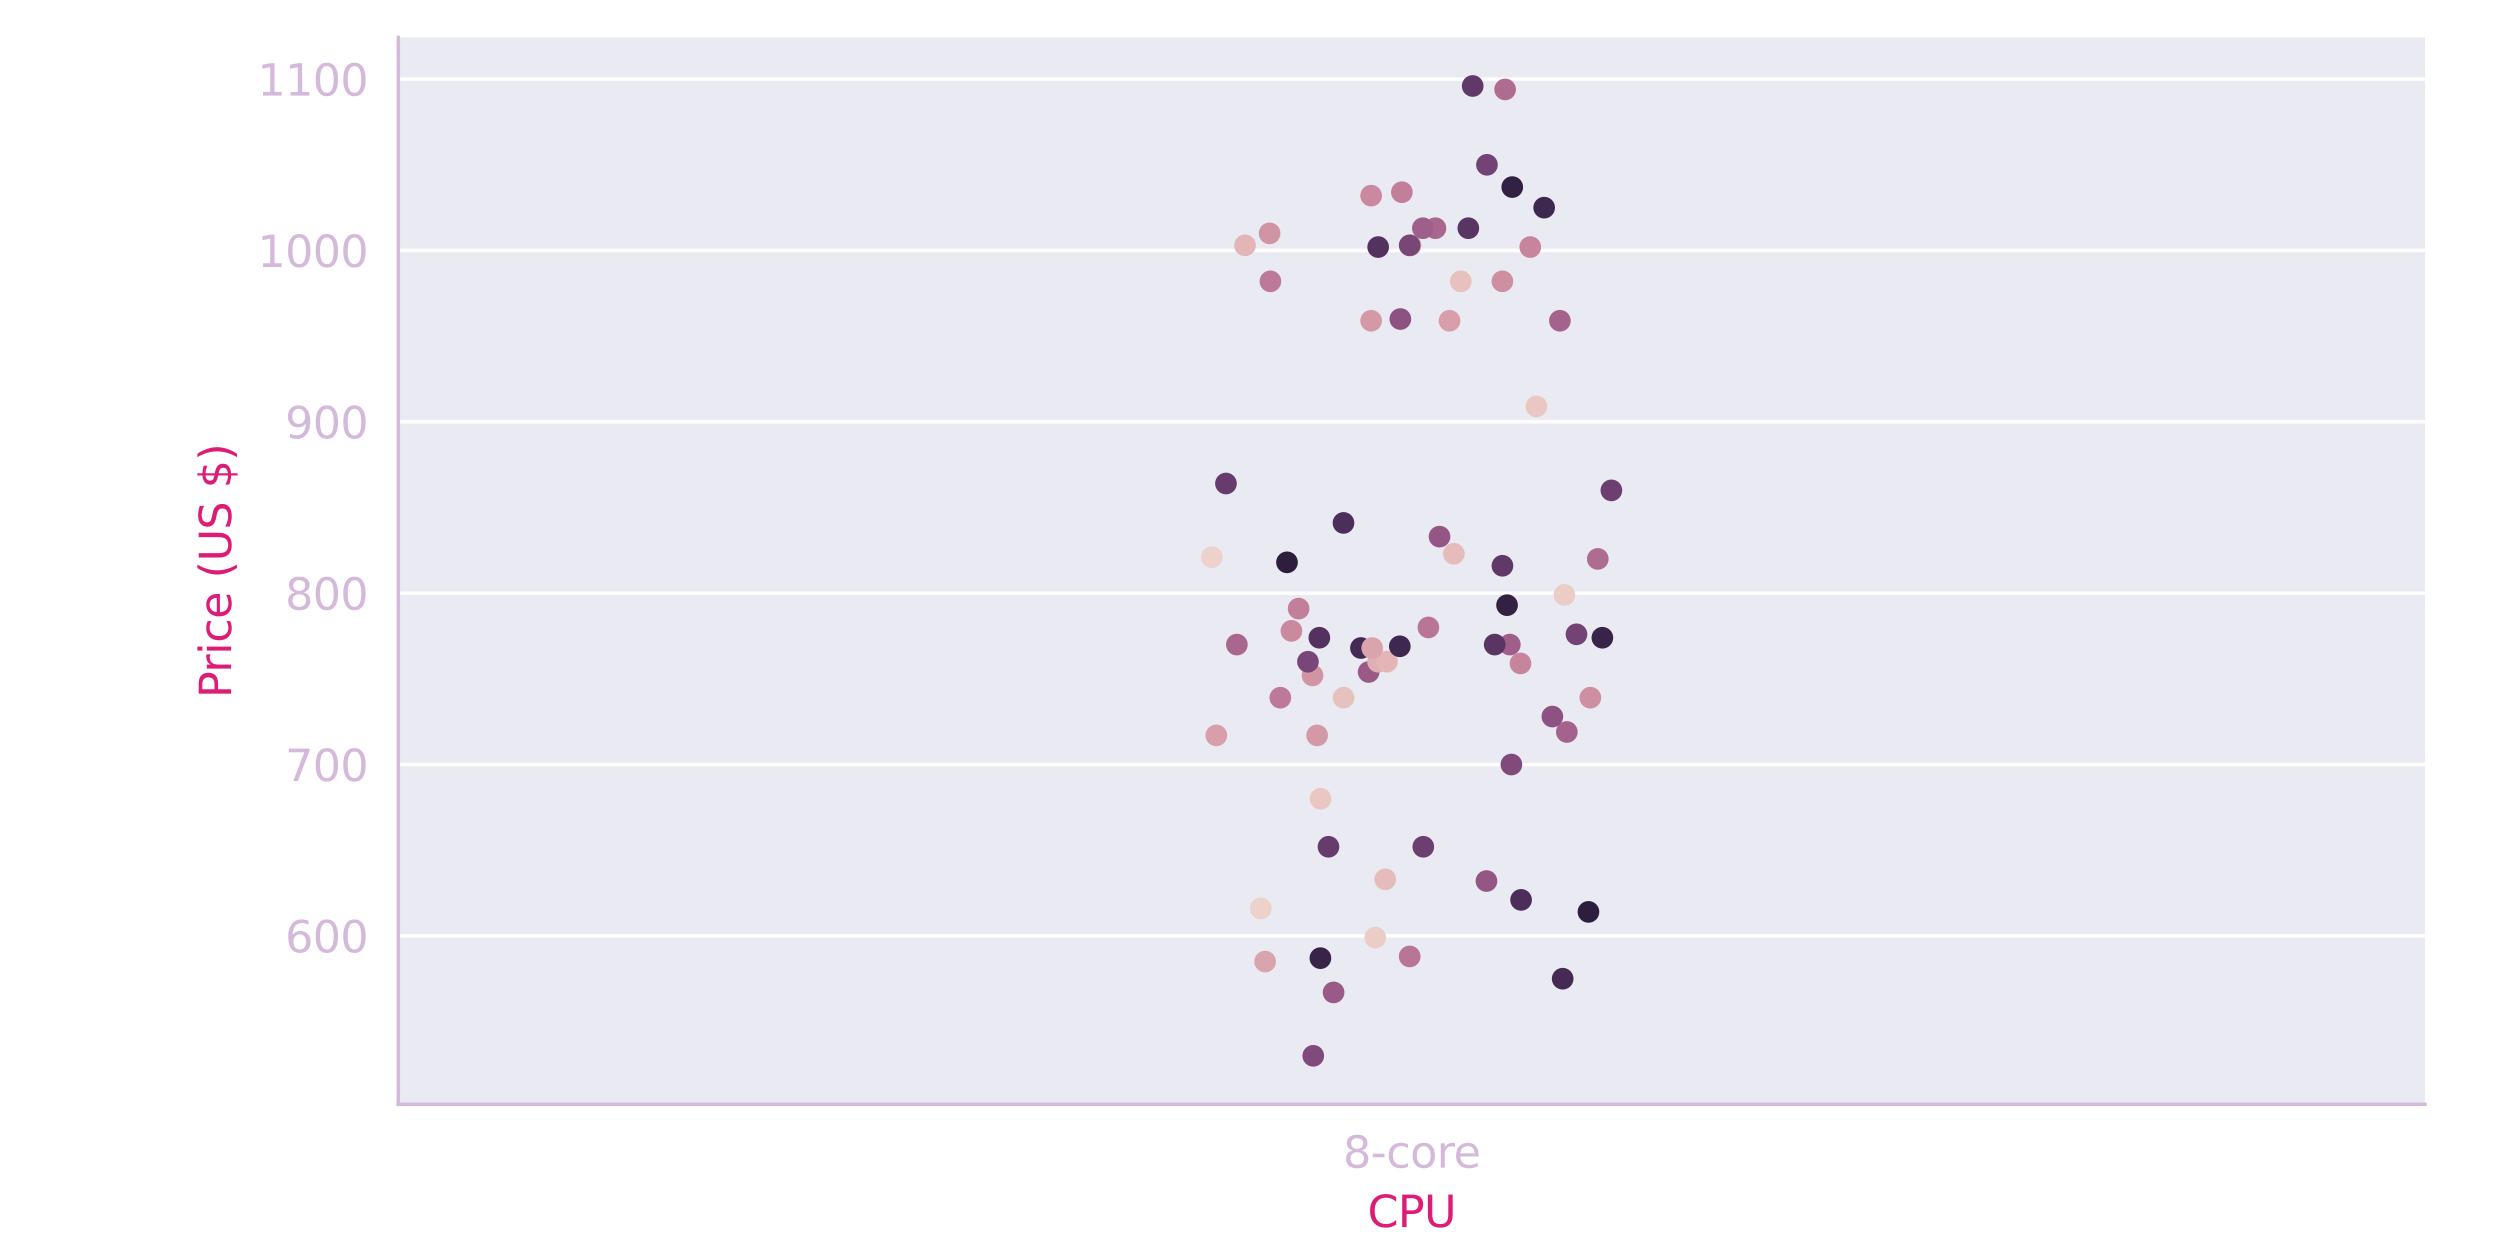 <?xml version="1.0" encoding="utf-8" standalone="no"?>
<!DOCTYPE svg PUBLIC "-//W3C//DTD SVG 1.1//EN"
  "http://www.w3.org/Graphics/SVG/1.1/DTD/svg11.dtd">
<svg xmlns:xlink="http://www.w3.org/1999/xlink" width="576pt" height="288pt" viewBox="0 0 576 288" xmlns="http://www.w3.org/2000/svg" version="1.1">
 <defs>
  <style type="text/css">*{stroke-linejoin: round; stroke-linecap: butt}</style>
 </defs>
 <g id="figure_1">
  <g id="patch_1">
   <path d="M 0 288 
L 576 288 
L 576 0 
L 0 0 
z
" style="fill: #ffffff"/>
  </g>
  <g id="axes_1">
   <g id="patch_2">
    <path d="M 91.778 254.432 
L 558.72 254.432 
L 558.72 8.64 
L 91.778 8.64 
z
" style="fill: #eaeaf2"/>
   </g>
   <g id="matplotlib.axis_1">
    <g id="xtick_1">
     <g id="text_1">
      <!-- 8-core -->
      <g style="fill: #d4b9da" transform="translate(309.436 269.03) scale(0.1 -0.1)">
       <defs>
        <path id="DejaVuSans-38" d="M 2034 2216 
Q 1584 2216 1326 1975 
Q 1069 1734 1069 1313 
Q 1069 891 1326 650 
Q 1584 409 2034 409 
Q 2484 409 2743 651 
Q 3003 894 3003 1313 
Q 3003 1734 2745 1975 
Q 2488 2216 2034 2216 
z
M 1403 2484 
Q 997 2584 770 2862 
Q 544 3141 544 3541 
Q 544 4100 942 4425 
Q 1341 4750 2034 4750 
Q 2731 4750 3128 4425 
Q 3525 4100 3525 3541 
Q 3525 3141 3298 2862 
Q 3072 2584 2669 2484 
Q 3125 2378 3379 2068 
Q 3634 1759 3634 1313 
Q 3634 634 3220 271 
Q 2806 -91 2034 -91 
Q 1263 -91 848 271 
Q 434 634 434 1313 
Q 434 1759 690 2068 
Q 947 2378 1403 2484 
z
M 1172 3481 
Q 1172 3119 1398 2916 
Q 1625 2713 2034 2713 
Q 2441 2713 2670 2916 
Q 2900 3119 2900 3481 
Q 2900 3844 2670 4047 
Q 2441 4250 2034 4250 
Q 1625 4250 1398 4047 
Q 1172 3844 1172 3481 
z
" transform="scale(0.016)"/>
        <path id="DejaVuSans-2d" d="M 313 2009 
L 1997 2009 
L 1997 1497 
L 313 1497 
L 313 2009 
z
" transform="scale(0.016)"/>
        <path id="DejaVuSans-63" d="M 3122 3366 
L 3122 2828 
Q 2878 2963 2633 3030 
Q 2388 3097 2138 3097 
Q 1578 3097 1268 2742 
Q 959 2388 959 1747 
Q 959 1106 1268 751 
Q 1578 397 2138 397 
Q 2388 397 2633 464 
Q 2878 531 3122 666 
L 3122 134 
Q 2881 22 2623 -34 
Q 2366 -91 2075 -91 
Q 1284 -91 818 406 
Q 353 903 353 1747 
Q 353 2603 823 3093 
Q 1294 3584 2113 3584 
Q 2378 3584 2631 3529 
Q 2884 3475 3122 3366 
z
" transform="scale(0.016)"/>
        <path id="DejaVuSans-6f" d="M 1959 3097 
Q 1497 3097 1228 2736 
Q 959 2375 959 1747 
Q 959 1119 1226 758 
Q 1494 397 1959 397 
Q 2419 397 2687 759 
Q 2956 1122 2956 1747 
Q 2956 2369 2687 2733 
Q 2419 3097 1959 3097 
z
M 1959 3584 
Q 2709 3584 3137 3096 
Q 3566 2609 3566 1747 
Q 3566 888 3137 398 
Q 2709 -91 1959 -91 
Q 1206 -91 779 398 
Q 353 888 353 1747 
Q 353 2609 779 3096 
Q 1206 3584 1959 3584 
z
" transform="scale(0.016)"/>
        <path id="DejaVuSans-72" d="M 2631 2963 
Q 2534 3019 2420 3045 
Q 2306 3072 2169 3072 
Q 1681 3072 1420 2755 
Q 1159 2438 1159 1844 
L 1159 0 
L 581 0 
L 581 3500 
L 1159 3500 
L 1159 2956 
Q 1341 3275 1631 3429 
Q 1922 3584 2338 3584 
Q 2397 3584 2469 3576 
Q 2541 3569 2628 3553 
L 2631 2963 
z
" transform="scale(0.016)"/>
        <path id="DejaVuSans-65" d="M 3597 1894 
L 3597 1613 
L 953 1613 
Q 991 1019 1311 708 
Q 1631 397 2203 397 
Q 2534 397 2845 478 
Q 3156 559 3463 722 
L 3463 178 
Q 3153 47 2828 -22 
Q 2503 -91 2169 -91 
Q 1331 -91 842 396 
Q 353 884 353 1716 
Q 353 2575 817 3079 
Q 1281 3584 2069 3584 
Q 2775 3584 3186 3129 
Q 3597 2675 3597 1894 
z
M 3022 2063 
Q 3016 2534 2758 2815 
Q 2500 3097 2075 3097 
Q 1594 3097 1305 2825 
Q 1016 2553 972 2059 
L 3022 2063 
z
" transform="scale(0.016)"/>
       </defs>
       <use xlink:href="#DejaVuSans-38"/>
       <use xlink:href="#DejaVuSans-2d" x="63.623"/>
       <use xlink:href="#DejaVuSans-63" x="99.707"/>
       <use xlink:href="#DejaVuSans-6f" x="154.688"/>
       <use xlink:href="#DejaVuSans-72" x="215.869"/>
       <use xlink:href="#DejaVuSans-65" x="254.732"/>
      </g>
     </g>
    </g>
    <g id="text_2">
     <!-- CPU -->
     <g style="fill: #dd1c77" transform="translate(315.083 282.709) scale(0.1 -0.1)">
      <defs>
       <path id="DejaVuSans-43" d="M 4122 4306 
L 4122 3641 
Q 3803 3938 3442 4084 
Q 3081 4231 2675 4231 
Q 1875 4231 1450 3742 
Q 1025 3253 1025 2328 
Q 1025 1406 1450 917 
Q 1875 428 2675 428 
Q 3081 428 3442 575 
Q 3803 722 4122 1019 
L 4122 359 
Q 3791 134 3420 21 
Q 3050 -91 2638 -91 
Q 1578 -91 968 557 
Q 359 1206 359 2328 
Q 359 3453 968 4101 
Q 1578 4750 2638 4750 
Q 3056 4750 3426 4639 
Q 3797 4528 4122 4306 
z
" transform="scale(0.016)"/>
       <path id="DejaVuSans-50" d="M 1259 4147 
L 1259 2394 
L 2053 2394 
Q 2494 2394 2734 2622 
Q 2975 2850 2975 3272 
Q 2975 3691 2734 3919 
Q 2494 4147 2053 4147 
L 1259 4147 
z
M 628 4666 
L 2053 4666 
Q 2838 4666 3239 4311 
Q 3641 3956 3641 3272 
Q 3641 2581 3239 2228 
Q 2838 1875 2053 1875 
L 1259 1875 
L 1259 0 
L 628 0 
L 628 4666 
z
" transform="scale(0.016)"/>
       <path id="DejaVuSans-55" d="M 556 4666 
L 1191 4666 
L 1191 1831 
Q 1191 1081 1462 751 
Q 1734 422 2344 422 
Q 2950 422 3222 751 
Q 3494 1081 3494 1831 
L 3494 4666 
L 4128 4666 
L 4128 1753 
Q 4128 841 3676 375 
Q 3225 -91 2344 -91 
Q 1459 -91 1007 375 
Q 556 841 556 1753 
L 556 4666 
z
" transform="scale(0.016)"/>
      </defs>
      <use xlink:href="#DejaVuSans-43"/>
      <use xlink:href="#DejaVuSans-50" x="69.824"/>
      <use xlink:href="#DejaVuSans-55" x="130.127"/>
     </g>
    </g>
   </g>
   <g id="matplotlib.axis_2">
    <g id="ytick_1">
     <g id="line2d_1">
      <path d="M 91.778 215.625 
L 558.72 215.625 
" clip-path="url(#pd462813b2b)" style="fill: none; stroke: #ffffff; stroke-width: 0.8; stroke-linecap: round"/>
     </g>
     <g id="text_3">
      <!-- 600 -->
      <g style="fill: #d4b9da" transform="translate(65.691 219.424) scale(0.1 -0.1)">
       <defs>
        <path id="DejaVuSans-36" d="M 2113 2584 
Q 1688 2584 1439 2293 
Q 1191 2003 1191 1497 
Q 1191 994 1439 701 
Q 1688 409 2113 409 
Q 2538 409 2786 701 
Q 3034 994 3034 1497 
Q 3034 2003 2786 2293 
Q 2538 2584 2113 2584 
z
M 3366 4563 
L 3366 3988 
Q 3128 4100 2886 4159 
Q 2644 4219 2406 4219 
Q 1781 4219 1451 3797 
Q 1122 3375 1075 2522 
Q 1259 2794 1537 2939 
Q 1816 3084 2150 3084 
Q 2853 3084 3261 2657 
Q 3669 2231 3669 1497 
Q 3669 778 3244 343 
Q 2819 -91 2113 -91 
Q 1303 -91 875 529 
Q 447 1150 447 2328 
Q 447 3434 972 4092 
Q 1497 4750 2381 4750 
Q 2619 4750 2861 4703 
Q 3103 4656 3366 4563 
z
" transform="scale(0.016)"/>
        <path id="DejaVuSans-30" d="M 2034 4250 
Q 1547 4250 1301 3770 
Q 1056 3291 1056 2328 
Q 1056 1369 1301 889 
Q 1547 409 2034 409 
Q 2525 409 2770 889 
Q 3016 1369 3016 2328 
Q 3016 3291 2770 3770 
Q 2525 4250 2034 4250 
z
M 2034 4750 
Q 2819 4750 3233 4129 
Q 3647 3509 3647 2328 
Q 3647 1150 3233 529 
Q 2819 -91 2034 -91 
Q 1250 -91 836 529 
Q 422 1150 422 2328 
Q 422 3509 836 4129 
Q 1250 4750 2034 4750 
z
" transform="scale(0.016)"/>
       </defs>
       <use xlink:href="#DejaVuSans-36"/>
       <use xlink:href="#DejaVuSans-30" x="63.623"/>
       <use xlink:href="#DejaVuSans-30" x="127.246"/>
      </g>
     </g>
    </g>
    <g id="ytick_2">
     <g id="line2d_2">
      <path d="M 91.778 176.146 
L 558.72 176.146 
" clip-path="url(#pd462813b2b)" style="fill: none; stroke: #ffffff; stroke-width: 0.8; stroke-linecap: round"/>
     </g>
     <g id="text_4">
      <!-- 700 -->
      <g style="fill: #d4b9da" transform="translate(65.691 179.946) scale(0.1 -0.1)">
       <defs>
        <path id="DejaVuSans-37" d="M 525 4666 
L 3525 4666 
L 3525 4397 
L 1831 0 
L 1172 0 
L 2766 4134 
L 525 4134 
L 525 4666 
z
" transform="scale(0.016)"/>
       </defs>
       <use xlink:href="#DejaVuSans-37"/>
       <use xlink:href="#DejaVuSans-30" x="63.623"/>
       <use xlink:href="#DejaVuSans-30" x="127.246"/>
      </g>
     </g>
    </g>
    <g id="ytick_3">
     <g id="line2d_3">
      <path d="M 91.778 136.668 
L 558.72 136.668 
" clip-path="url(#pd462813b2b)" style="fill: none; stroke: #ffffff; stroke-width: 0.8; stroke-linecap: round"/>
     </g>
     <g id="text_5">
      <!-- 800 -->
      <g style="fill: #d4b9da" transform="translate(65.691 140.467) scale(0.1 -0.1)">
       <use xlink:href="#DejaVuSans-38"/>
       <use xlink:href="#DejaVuSans-30" x="63.623"/>
       <use xlink:href="#DejaVuSans-30" x="127.246"/>
      </g>
     </g>
    </g>
    <g id="ytick_4">
     <g id="line2d_4">
      <path d="M 91.778 97.19 
L 558.72 97.19 
" clip-path="url(#pd462813b2b)" style="fill: none; stroke: #ffffff; stroke-width: 0.8; stroke-linecap: round"/>
     </g>
     <g id="text_6">
      <!-- 900 -->
      <g style="fill: #d4b9da" transform="translate(65.691 100.989) scale(0.1 -0.1)">
       <defs>
        <path id="DejaVuSans-39" d="M 703 97 
L 703 672 
Q 941 559 1184 500 
Q 1428 441 1663 441 
Q 2288 441 2617 861 
Q 2947 1281 2994 2138 
Q 2813 1869 2534 1725 
Q 2256 1581 1919 1581 
Q 1219 1581 811 2004 
Q 403 2428 403 3163 
Q 403 3881 828 4315 
Q 1253 4750 1959 4750 
Q 2769 4750 3195 4129 
Q 3622 3509 3622 2328 
Q 3622 1225 3098 567 
Q 2575 -91 1691 -91 
Q 1453 -91 1209 -44 
Q 966 3 703 97 
z
M 1959 2075 
Q 2384 2075 2632 2365 
Q 2881 2656 2881 3163 
Q 2881 3666 2632 3958 
Q 2384 4250 1959 4250 
Q 1534 4250 1286 3958 
Q 1038 3666 1038 3163 
Q 1038 2656 1286 2365 
Q 1534 2075 1959 2075 
z
" transform="scale(0.016)"/>
       </defs>
       <use xlink:href="#DejaVuSans-39"/>
       <use xlink:href="#DejaVuSans-30" x="63.623"/>
       <use xlink:href="#DejaVuSans-30" x="127.246"/>
      </g>
     </g>
    </g>
    <g id="ytick_5">
     <g id="line2d_5">
      <path d="M 91.778 57.712 
L 558.72 57.712 
" clip-path="url(#pd462813b2b)" style="fill: none; stroke: #ffffff; stroke-width: 0.8; stroke-linecap: round"/>
     </g>
     <g id="text_7">
      <!-- 1000 -->
      <g style="fill: #d4b9da" transform="translate(59.328 61.511) scale(0.1 -0.1)">
       <defs>
        <path id="DejaVuSans-31" d="M 794 531 
L 1825 531 
L 1825 4091 
L 703 3866 
L 703 4441 
L 1819 4666 
L 2450 4666 
L 2450 531 
L 3481 531 
L 3481 0 
L 794 0 
L 794 531 
z
" transform="scale(0.016)"/>
       </defs>
       <use xlink:href="#DejaVuSans-31"/>
       <use xlink:href="#DejaVuSans-30" x="63.623"/>
       <use xlink:href="#DejaVuSans-30" x="127.246"/>
       <use xlink:href="#DejaVuSans-30" x="190.869"/>
      </g>
     </g>
    </g>
    <g id="ytick_6">
     <g id="line2d_6">
      <path d="M 91.778 18.233 
L 558.72 18.233 
" clip-path="url(#pd462813b2b)" style="fill: none; stroke: #ffffff; stroke-width: 0.8; stroke-linecap: round"/>
     </g>
     <g id="text_8">
      <!-- 1100 -->
      <g style="fill: #d4b9da" transform="translate(59.328 22.032) scale(0.1 -0.1)">
       <use xlink:href="#DejaVuSans-31"/>
       <use xlink:href="#DejaVuSans-31" x="63.623"/>
       <use xlink:href="#DejaVuSans-30" x="127.246"/>
       <use xlink:href="#DejaVuSans-30" x="190.869"/>
      </g>
     </g>
    </g>
    <g id="text_9">
     <!-- Price (US $) -->
     <g style="fill: #dd1c77" transform="translate(53.248 160.828) rotate(-90) scale(0.1 -0.1)">
      <defs>
       <path id="DejaVuSans-69" d="M 603 3500 
L 1178 3500 
L 1178 0 
L 603 0 
L 603 3500 
z
M 603 4863 
L 1178 4863 
L 1178 4134 
L 603 4134 
L 603 4863 
z
" transform="scale(0.016)"/>
       <path id="DejaVuSans-20" transform="scale(0.016)"/>
       <path id="DejaVuSans-28" d="M 1984 4856 
Q 1566 4138 1362 3434 
Q 1159 2731 1159 2009 
Q 1159 1288 1364 580 
Q 1569 -128 1984 -844 
L 1484 -844 
Q 1016 -109 783 600 
Q 550 1309 550 2009 
Q 550 2706 781 3412 
Q 1013 4119 1484 4856 
L 1984 4856 
z
" transform="scale(0.016)"/>
       <path id="DejaVuSans-53" d="M 3425 4513 
L 3425 3897 
Q 3066 4069 2747 4153 
Q 2428 4238 2131 4238 
Q 1616 4238 1336 4038 
Q 1056 3838 1056 3469 
Q 1056 3159 1242 3001 
Q 1428 2844 1947 2747 
L 2328 2669 
Q 3034 2534 3370 2195 
Q 3706 1856 3706 1288 
Q 3706 609 3251 259 
Q 2797 -91 1919 -91 
Q 1588 -91 1214 -16 
Q 841 59 441 206 
L 441 856 
Q 825 641 1194 531 
Q 1563 422 1919 422 
Q 2459 422 2753 634 
Q 3047 847 3047 1241 
Q 3047 1584 2836 1778 
Q 2625 1972 2144 2069 
L 1759 2144 
Q 1053 2284 737 2584 
Q 422 2884 422 3419 
Q 422 4038 858 4394 
Q 1294 4750 2059 4750 
Q 2388 4750 2728 4690 
Q 3069 4631 3425 4513 
z
" transform="scale(0.016)"/>
       <path id="DejaVuSans-24" d="M 2163 -941 
L 1850 -941 
L 1847 0 
Q 1519 6 1191 76 
Q 863 147 531 288 
L 531 850 
Q 850 650 1176 548 
Q 1503 447 1850 444 
L 1850 1869 
Q 1159 1981 845 2250 
Q 531 2519 531 2988 
Q 531 3497 872 3790 
Q 1213 4084 1850 4128 
L 1850 4863 
L 2163 4863 
L 2163 4138 
Q 2453 4125 2725 4076 
Q 2997 4028 3256 3944 
L 3256 3397 
Q 2997 3528 2723 3600 
Q 2450 3672 2163 3684 
L 2163 2350 
Q 2872 2241 3206 1959 
Q 3541 1678 3541 1191 
Q 3541 663 3186 358 
Q 2831 53 2163 6 
L 2163 -941 
z
M 1850 2406 
L 1850 3688 
Q 1488 3647 1297 3481 
Q 1106 3316 1106 3041 
Q 1106 2772 1282 2622 
Q 1459 2472 1850 2406 
z
M 2163 1806 
L 2163 453 
Q 2559 506 2761 678 
Q 2963 850 2963 1131 
Q 2963 1406 2770 1568 
Q 2578 1731 2163 1806 
z
" transform="scale(0.016)"/>
       <path id="DejaVuSans-29" d="M 513 4856 
L 1013 4856 
Q 1481 4119 1714 3412 
Q 1947 2706 1947 2009 
Q 1947 1309 1714 600 
Q 1481 -109 1013 -844 
L 513 -844 
Q 928 -128 1133 580 
Q 1338 1288 1338 2009 
Q 1338 2731 1133 3434 
Q 928 4138 513 4856 
z
" transform="scale(0.016)"/>
      </defs>
      <use xlink:href="#DejaVuSans-50"/>
      <use xlink:href="#DejaVuSans-72" x="58.553"/>
      <use xlink:href="#DejaVuSans-69" x="99.666"/>
      <use xlink:href="#DejaVuSans-63" x="127.449"/>
      <use xlink:href="#DejaVuSans-65" x="182.43"/>
      <use xlink:href="#DejaVuSans-20" x="243.953"/>
      <use xlink:href="#DejaVuSans-28" x="275.74"/>
      <use xlink:href="#DejaVuSans-55" x="314.754"/>
      <use xlink:href="#DejaVuSans-53" x="387.947"/>
      <use xlink:href="#DejaVuSans-20" x="451.424"/>
      <use xlink:href="#DejaVuSans-24" x="483.211"/>
      <use xlink:href="#DejaVuSans-29" x="546.834"/>
     </g>
    </g>
   </g>
   <g id="patch_3">
    <path d="M 91.778 254.432 
L 91.778 8.64 
" style="fill: none; stroke: #d4b9da; stroke-width: 0.8; stroke-linejoin: miter; stroke-linecap: square"/>
   </g>
   <g id="patch_4">
    <path d="M 91.778 254.432 
L 558.72 254.432 
" style="fill: none; stroke: #d4b9da; stroke-width: 0.8; stroke-linejoin: miter; stroke-linecap: square"/>
   </g>
   <g id="PathCollection_1">
    <defs>
     <path id="C0_0_7c374c75f7" d="M 0 2.5 
C 0.663 2.5 1.299 2.237 1.768 1.768 
C 2.237 1.299 2.5 0.663 2.5 -0 
C 2.5 -0.663 2.237 -1.299 1.768 -1.768 
C 1.299 -2.237 0.663 -2.5 0 -2.5 
C -0.663 -2.5 -1.299 -2.237 -1.768 -1.768 
C -2.237 -1.299 -2.5 -0.663 -2.5 0 
C -2.5 0.663 -2.237 1.299 -1.768 1.768 
C -1.299 2.237 -0.663 2.5 0 2.5 
z
"/>
    </defs>
    <g clip-path="url(#pd462813b2b)">
     <use xlink:href="#C0_0_7c374c75f7" x="279.215" y="128.378" style="fill: #edd1cb"/>
    </g>
    <g clip-path="url(#pd462813b2b)">
     <use xlink:href="#C0_0_7c374c75f7" x="290.485" y="209.308" style="fill: #edd1cb"/>
    </g>
    <g clip-path="url(#pd462813b2b)">
     <use xlink:href="#C0_0_7c374c75f7" x="359.404" y="73.898" style="fill: #a4638d"/>
    </g>
    <g clip-path="url(#pd462813b2b)">
     <use xlink:href="#C0_0_7c374c75f7" x="360.998" y="168.646" style="fill: #a4638d"/>
    </g>
    <g clip-path="url(#pd462813b2b)">
     <use xlink:href="#C0_0_7c374c75f7" x="353.993" y="93.637" style="fill: #eac7c3"/>
    </g>
    <g clip-path="url(#pd462813b2b)">
     <use xlink:href="#C0_0_7c374c75f7" x="304.25" y="184.042" style="fill: #eac7c3"/>
    </g>
    <g clip-path="url(#pd462813b2b)">
     <use xlink:href="#C0_0_7c374c75f7" x="334.969" y="127.588" style="fill: #e5bcbb"/>
    </g>
    <g clip-path="url(#pd462813b2b)">
     <use xlink:href="#C0_0_7c374c75f7" x="319.166" y="202.597" style="fill: #e5bcbb"/>
    </g>
    <g clip-path="url(#pd462813b2b)">
     <use xlink:href="#C0_0_7c374c75f7" x="324.789" y="220.362" style="fill: #b97596"/>
    </g>
    <g clip-path="url(#pd462813b2b)">
     <use xlink:href="#C0_0_7c374c75f7" x="329.102" y="144.564" style="fill: #b97596"/>
    </g>
    <g clip-path="url(#pd462813b2b)">
     <use xlink:href="#C0_0_7c374c75f7" x="307.257" y="228.653" style="fill: #995a88"/>
    </g>
    <g clip-path="url(#pd462813b2b)">
     <use xlink:href="#C0_0_7c374c75f7" x="315.335" y="154.828" style="fill: #995a88"/>
    </g>
    <g clip-path="url(#pd462813b2b)">
     <use xlink:href="#C0_0_7c374c75f7" x="342.483" y="202.992" style="fill: #945785"/>
    </g>
    <g clip-path="url(#pd462813b2b)">
     <use xlink:href="#C0_0_7c374c75f7" x="331.667" y="123.64" style="fill: #945785"/>
    </g>
    <g clip-path="url(#pd462813b2b)">
     <use xlink:href="#C0_0_7c374c75f7" x="302.575" y="243.26" style="fill: #814a7c"/>
    </g>
    <g clip-path="url(#pd462813b2b)">
     <use xlink:href="#C0_0_7c374c75f7" x="348.226" y="176.146" style="fill: #814a7c"/>
    </g>
    <g clip-path="url(#pd462813b2b)">
     <use xlink:href="#C0_0_7c374c75f7" x="327.928" y="195.096" style="fill: #6c3f70"/>
    </g>
    <g clip-path="url(#pd462813b2b)">
     <use xlink:href="#C0_0_7c374c75f7" x="371.265" y="112.981" style="fill: #6c3f70"/>
    </g>
    <g clip-path="url(#pd462813b2b)">
     <use xlink:href="#C0_0_7c374c75f7" x="306.081" y="195.096" style="fill: #673c6d"/>
    </g>
    <g clip-path="url(#pd462813b2b)">
     <use xlink:href="#C0_0_7c374c75f7" x="282.46" y="111.402" style="fill: #673c6d"/>
    </g>
    <g clip-path="url(#pd462813b2b)">
     <use xlink:href="#C0_0_7c374c75f7" x="309.538" y="120.482" style="fill: #4c2e5a"/>
    </g>
    <g clip-path="url(#pd462813b2b)">
     <use xlink:href="#C0_0_7c374c75f7" x="350.457" y="207.334" style="fill: #4c2e5a"/>
    </g>
    <g clip-path="url(#pd462813b2b)">
     <use xlink:href="#C0_0_7c374c75f7" x="304.222" y="220.757" style="fill: #382449"/>
    </g>
    <g clip-path="url(#pd462813b2b)">
     <use xlink:href="#C0_0_7c374c75f7" x="369.185" y="146.933" style="fill: #382449"/>
    </g>
    <g clip-path="url(#pd462813b2b)">
     <use xlink:href="#C0_0_7c374c75f7" x="313.56" y="149.301" style="fill: #452b54"/>
    </g>
    <g clip-path="url(#pd462813b2b)">
     <use xlink:href="#C0_0_7c374c75f7" x="360.041" y="225.494" style="fill: #452b54"/>
    </g>
    <g clip-path="url(#pd462813b2b)">
     <use xlink:href="#C0_0_7c374c75f7" x="296.524" y="129.562" style="fill: #2d1e3e"/>
    </g>
    <g clip-path="url(#pd462813b2b)">
     <use xlink:href="#C0_0_7c374c75f7" x="365.981" y="210.098" style="fill: #2d1e3e"/>
    </g>
    <g clip-path="url(#pd462813b2b)">
     <use xlink:href="#C0_0_7c374c75f7" x="317.515" y="152.46" style="fill: #e0afb3"/>
    </g>
    <g clip-path="url(#pd462813b2b)">
     <use xlink:href="#C0_0_7c374c75f7" x="324.988" y="56.527" style="fill: #e0afb3"/>
    </g>
    <g clip-path="url(#pd462813b2b)">
     <use xlink:href="#C0_0_7c374c75f7" x="319.552" y="152.46" style="fill: #e3b5b7"/>
    </g>
    <g clip-path="url(#pd462813b2b)">
     <use xlink:href="#C0_0_7c374c75f7" x="286.846" y="56.527" style="fill: #e3b5b7"/>
    </g>
    <g clip-path="url(#pd462813b2b)">
     <use xlink:href="#C0_0_7c374c75f7" x="292.513" y="53.764" style="fill: #d194a4"/>
    </g>
    <g clip-path="url(#pd462813b2b)">
     <use xlink:href="#C0_0_7c374c75f7" x="302.405" y="155.618" style="fill: #d194a4"/>
    </g>
    <g clip-path="url(#pd462813b2b)">
     <use xlink:href="#C0_0_7c374c75f7" x="297.543" y="145.353" style="fill: #ca899f"/>
    </g>
    <g clip-path="url(#pd462813b2b)">
     <use xlink:href="#C0_0_7c374c75f7" x="315.912" y="45.078" style="fill: #ca899f"/>
    </g>
    <g clip-path="url(#pd462813b2b)">
     <use xlink:href="#C0_0_7c374c75f7" x="366.417" y="160.75" style="fill: #ce8fa2"/>
    </g>
    <g clip-path="url(#pd462813b2b)">
     <use xlink:href="#C0_0_7c374c75f7" x="346.151" y="64.818" style="fill: #ce8fa2"/>
    </g>
    <g clip-path="url(#pd462813b2b)">
     <use xlink:href="#C0_0_7c374c75f7" x="350.321" y="152.854" style="fill: #c6859d"/>
    </g>
    <g clip-path="url(#pd462813b2b)">
     <use xlink:href="#C0_0_7c374c75f7" x="352.571" y="56.922" style="fill: #c6859d"/>
    </g>
    <g clip-path="url(#pd462813b2b)">
     <use xlink:href="#C0_0_7c374c75f7" x="292.702" y="64.818" style="fill: #bd7a98"/>
    </g>
    <g clip-path="url(#pd462813b2b)">
     <use xlink:href="#C0_0_7c374c75f7" x="294.985" y="160.75" style="fill: #bd7a98"/>
    </g>
    <g clip-path="url(#pd462813b2b)">
     <use xlink:href="#C0_0_7c374c75f7" x="330.726" y="52.579" style="fill: #a9678f"/>
    </g>
    <g clip-path="url(#pd462813b2b)">
     <use xlink:href="#C0_0_7c374c75f7" x="284.974" y="148.512" style="fill: #a9678f"/>
    </g>
    <g clip-path="url(#pd462813b2b)">
     <use xlink:href="#C0_0_7c374c75f7" x="327.827" y="52.579" style="fill: #9f5f8a"/>
    </g>
    <g clip-path="url(#pd462813b2b)">
     <use xlink:href="#C0_0_7c374c75f7" x="347.863" y="148.512" style="fill: #9f5f8a"/>
    </g>
    <g clip-path="url(#pd462813b2b)">
     <use xlink:href="#C0_0_7c374c75f7" x="322.641" y="73.503" style="fill: #8d5282"/>
    </g>
    <g clip-path="url(#pd462813b2b)">
     <use xlink:href="#C0_0_7c374c75f7" x="357.666" y="165.093" style="fill: #8d5282"/>
    </g>
    <g clip-path="url(#pd462813b2b)">
     <use xlink:href="#C0_0_7c374c75f7" x="368.13" y="128.773" style="fill: #af6c91"/>
    </g>
    <g clip-path="url(#pd462813b2b)">
     <use xlink:href="#C0_0_7c374c75f7" x="346.778" y="20.602" style="fill: #af6c91"/>
    </g>
    <g clip-path="url(#pd462813b2b)">
     <use xlink:href="#C0_0_7c374c75f7" x="301.349" y="152.46" style="fill: #794678"/>
    </g>
    <g clip-path="url(#pd462813b2b)">
     <use xlink:href="#C0_0_7c374c75f7" x="324.789" y="56.527" style="fill: #794678"/>
    </g>
    <g clip-path="url(#pd462813b2b)">
     <use xlink:href="#C0_0_7c374c75f7" x="342.595" y="37.972" style="fill: #744375"/>
    </g>
    <g clip-path="url(#pd462813b2b)">
     <use xlink:href="#C0_0_7c374c75f7" x="363.222" y="146.143" style="fill: #744375"/>
    </g>
    <g clip-path="url(#pd462813b2b)">
     <use xlink:href="#C0_0_7c374c75f7" x="336.567" y="64.818" style="fill: #e7c1be"/>
    </g>
    <g clip-path="url(#pd462813b2b)">
     <use xlink:href="#C0_0_7c374c75f7" x="309.56" y="160.75" style="fill: #e7c1be"/>
    </g>
    <g clip-path="url(#pd462813b2b)">
     <use xlink:href="#C0_0_7c374c75f7" x="346.16" y="130.352" style="fill: #613969"/>
    </g>
    <g clip-path="url(#pd462813b2b)">
     <use xlink:href="#C0_0_7c374c75f7" x="339.308" y="19.812" style="fill: #613969"/>
    </g>
    <g clip-path="url(#pd462813b2b)">
     <use xlink:href="#C0_0_7c374c75f7" x="344.377" y="148.512" style="fill: #593564"/>
    </g>
    <g clip-path="url(#pd462813b2b)">
     <use xlink:href="#C0_0_7c374c75f7" x="338.303" y="52.579" style="fill: #593564"/>
    </g>
    <g clip-path="url(#pd462813b2b)">
     <use xlink:href="#C0_0_7c374c75f7" x="333.968" y="73.898" style="fill: #d89faa"/>
    </g>
    <g clip-path="url(#pd462813b2b)">
     <use xlink:href="#C0_0_7c374c75f7" x="280.24" y="169.435" style="fill: #d89faa"/>
    </g>
    <g clip-path="url(#pd462813b2b)">
     <use xlink:href="#C0_0_7c374c75f7" x="315.906" y="73.898" style="fill: #d499a7"/>
    </g>
    <g clip-path="url(#pd462813b2b)">
     <use xlink:href="#C0_0_7c374c75f7" x="303.466" y="169.435" style="fill: #d499a7"/>
    </g>
    <g clip-path="url(#pd462813b2b)">
     <use xlink:href="#C0_0_7c374c75f7" x="299.205" y="140.221" style="fill: #c27f9a"/>
    </g>
    <g clip-path="url(#pd462813b2b)">
     <use xlink:href="#C0_0_7c374c75f7" x="322.996" y="44.289" style="fill: #c27f9a"/>
    </g>
    <g clip-path="url(#pd462813b2b)">
     <use xlink:href="#C0_0_7c374c75f7" x="317.53" y="56.922" style="fill: #533260"/>
    </g>
    <g clip-path="url(#pd462813b2b)">
     <use xlink:href="#C0_0_7c374c75f7" x="303.978" y="146.933" style="fill: #533260"/>
    </g>
    <g clip-path="url(#pd462813b2b)">
     <use xlink:href="#C0_0_7c374c75f7" x="355.775" y="47.842" style="fill: #3f284f"/>
    </g>
    <g clip-path="url(#pd462813b2b)">
     <use xlink:href="#C0_0_7c374c75f7" x="322.514" y="148.906" style="fill: #3f284f"/>
    </g>
    <g clip-path="url(#pd462813b2b)">
     <use xlink:href="#C0_0_7c374c75f7" x="347.223" y="139.432" style="fill: #322143"/>
    </g>
    <g clip-path="url(#pd462813b2b)">
     <use xlink:href="#C0_0_7c374c75f7" x="348.424" y="43.105" style="fill: #322143"/>
    </g>
    <g clip-path="url(#pd462813b2b)">
     <use xlink:href="#C0_0_7c374c75f7" x="291.484" y="221.547" style="fill: #daa4ac"/>
    </g>
    <g clip-path="url(#pd462813b2b)">
     <use xlink:href="#C0_0_7c374c75f7" x="316.154" y="149.301" style="fill: #daa4ac"/>
    </g>
    <g clip-path="url(#pd462813b2b)">
     <use xlink:href="#C0_0_7c374c75f7" x="316.861" y="216.02" style="fill: #ecccc7"/>
    </g>
    <g clip-path="url(#pd462813b2b)">
     <use xlink:href="#C0_0_7c374c75f7" x="360.455" y="137.063" style="fill: #ecccc7"/>
    </g>
   </g>
  </g>
 </g>
 <defs>
  <clipPath id="pd462813b2b">
   <rect x="91.778" y="8.64" width="466.942" height="245.792"/>
  </clipPath>
 </defs>
</svg>
